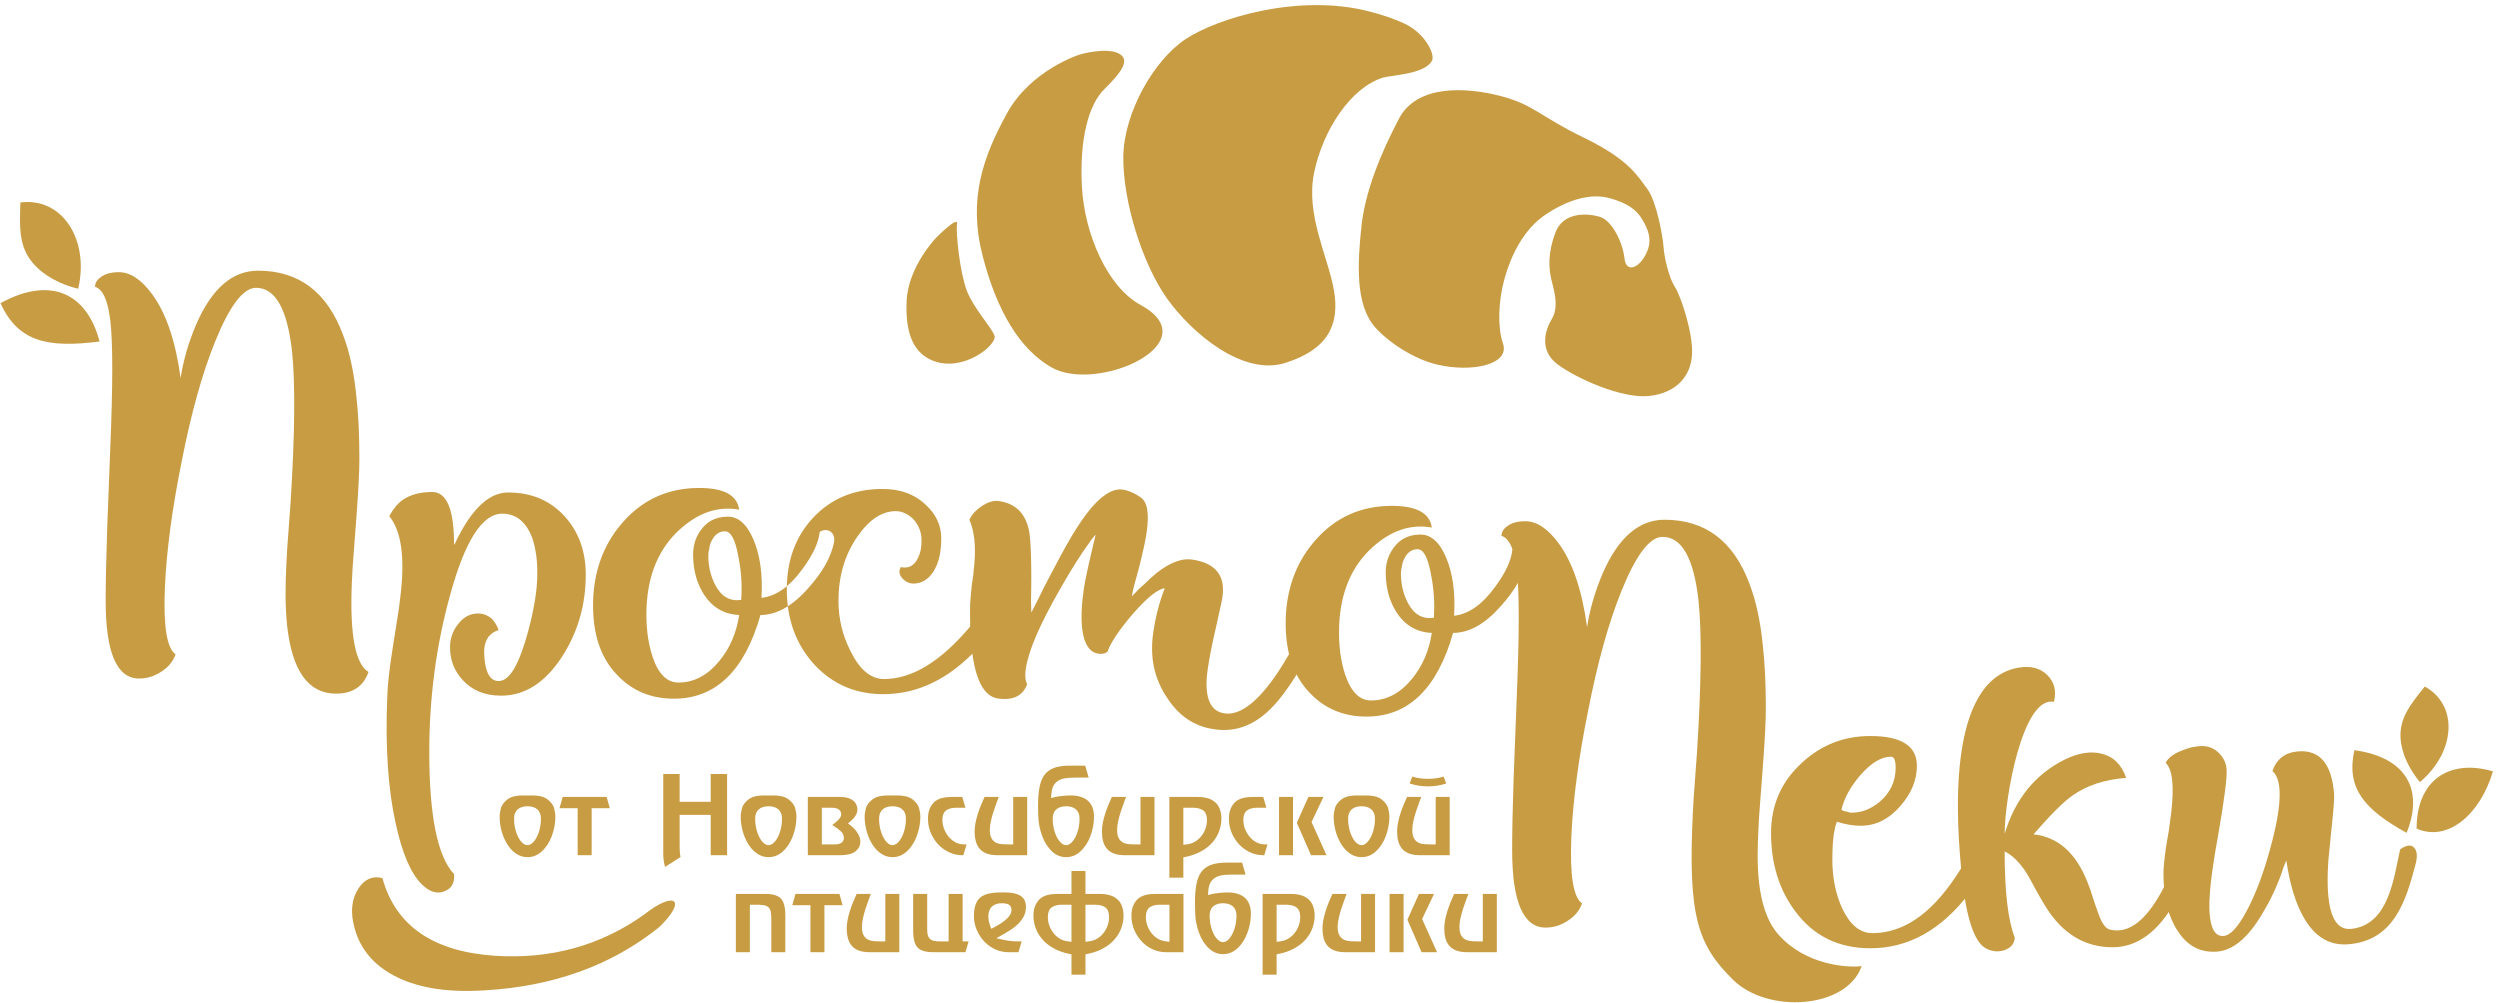 <svg width="354" height="142" viewBox="0 0 354 142" fill="none" xmlns="http://www.w3.org/2000/svg">
<path fill-rule="evenodd" clip-rule="evenodd" d="M41.136 71.308C41.759 61.504 41.83 54.318 41.351 49.75C40.682 43.754 38.985 40.755 36.261 40.755C34.444 40.755 32.508 43.301 30.453 48.393C28.636 52.867 27.058 58.531 25.72 65.383C24.381 71.999 23.592 77.899 23.353 83.087C23.114 88.607 23.615 91.796 24.859 92.652C24.524 93.652 23.83 94.484 22.779 95.15C21.823 95.769 20.796 96.079 19.697 96.079C16.541 96.079 14.963 92.415 14.963 85.085C14.963 82.515 15.035 79.089 15.178 74.806L15.394 69.238L15.609 63.598C15.992 54.461 15.992 48.37 15.609 45.324C15.274 42.517 14.556 40.946 13.457 40.612C13.457 40.089 13.721 39.636 14.246 39.255C14.867 38.78 15.728 38.542 16.827 38.542C18.452 38.542 20.03 39.589 21.561 41.683C23.52 44.349 24.859 48.298 25.576 53.533C25.959 51.011 26.7 48.464 27.799 45.895C29.997 40.85 32.914 38.328 36.547 38.328C42.331 38.328 46.348 41.374 48.593 47.466C49.502 49.844 50.124 52.724 50.459 56.103C50.745 58.625 50.889 61.599 50.889 65.026C50.889 66.787 50.745 69.57 50.459 73.378L50.1 78.09C49.956 79.851 49.861 81.373 49.814 82.658C49.526 89.891 50.315 94.056 52.18 95.15C51.463 97.197 49.933 98.22 47.591 98.22C43.623 98.22 41.304 94.936 40.635 88.369C40.396 86.037 40.372 83.111 40.563 79.59C40.611 78.398 40.706 76.947 40.85 75.234L40.993 73.235L41.136 71.308ZM64.514 76.804L64.729 76.305C64.92 75.925 65.111 75.568 65.303 75.234C65.828 74.283 66.354 73.474 66.879 72.807C68.457 70.76 70.155 69.737 71.971 69.737C75.27 69.737 77.947 70.88 80.002 73.164C81.963 75.354 82.943 78.09 82.943 81.373C82.943 85.657 81.819 89.535 79.572 93.01C77.183 96.674 74.313 98.506 70.967 98.506C68.672 98.506 66.856 97.768 65.518 96.293C64.322 95.008 63.725 93.461 63.725 91.653C63.725 90.415 64.107 89.321 64.872 88.369C65.636 87.369 66.569 86.87 67.668 86.87C68.386 86.87 69.031 87.108 69.605 87.584C70.035 88.012 70.369 88.559 70.608 89.225C69.031 89.701 68.362 91.034 68.601 93.224C68.792 95.365 69.461 96.436 70.608 96.436C71.947 96.436 73.166 94.675 74.266 91.153C74.696 89.82 75.078 88.369 75.413 86.799C75.7 85.419 75.891 84.205 75.987 83.158C76.226 80.541 76.035 78.256 75.413 76.305C74.553 73.926 73.119 72.736 71.111 72.736C68.29 72.736 65.828 76.591 63.725 84.3C61.764 91.391 60.785 98.791 60.785 106.5C60.785 115.544 61.955 121.302 64.299 123.776C64.395 125.014 63.94 125.823 62.936 126.204C61.884 126.632 60.809 126.298 59.708 125.204C58.179 123.681 56.96 120.85 56.052 116.71C54.953 111.807 54.547 105.836 54.833 98.791C54.88 96.983 55.144 94.604 55.622 91.653L56.195 88.012C56.435 86.585 56.602 85.395 56.697 84.443C57.366 78.97 56.841 75.187 55.12 73.092C55.646 72.094 56.267 71.332 56.985 70.808C58.084 70.047 59.493 69.666 61.215 69.666C63.271 69.666 64.299 72.165 64.299 77.162L64.514 76.804ZM104.67 72.165C101.707 71.642 98.91 72.569 96.281 74.948C93.317 77.614 91.739 81.326 91.547 86.085C91.452 88.703 91.739 91.01 92.409 93.01C93.222 95.436 94.441 96.65 96.065 96.65C98.264 96.65 100.201 95.626 101.874 93.58C103.356 91.772 104.288 89.606 104.67 87.084C102.472 86.99 100.774 85.965 99.579 84.015C98.671 82.54 98.193 80.802 98.146 78.803C98.097 77.376 98.456 76.139 99.22 75.091C100.081 73.855 101.299 73.211 102.877 73.164C104.455 73.068 105.723 74.14 106.678 76.377C107.635 78.612 108.018 81.373 107.826 84.657C109.882 84.419 111.794 83.087 113.562 80.659C115.092 78.612 115.929 76.829 116.072 75.305C116.645 74.973 117.172 74.973 117.65 75.305C118.08 75.687 118.223 76.21 118.08 76.876C117.65 78.922 116.454 81.04 114.495 83.229C112.248 85.8 109.977 87.084 107.683 87.084C105.436 94.984 101.348 98.935 95.42 98.935C92.218 98.935 89.564 97.839 87.461 95.65C84.879 93.033 83.732 89.25 84.019 84.3C84.305 80.16 85.739 76.662 88.321 73.806C91.142 70.666 94.703 69.095 99.006 69.095C102.496 69.095 104.384 70.118 104.67 72.165ZM104.957 84.943C105.101 82.848 104.957 80.755 104.527 78.661C104.098 76.377 103.475 75.234 102.662 75.234C101.851 75.234 101.228 75.662 100.798 76.519C100.607 76.852 100.488 77.233 100.44 77.661C100.344 77.995 100.296 78.327 100.296 78.661C100.296 79.327 100.368 80.017 100.511 80.731C100.703 81.54 100.965 82.253 101.299 82.872C102.161 84.49 103.38 85.181 104.957 84.943ZM140.136 89.8C139.575 90.52 138.988 91.21 138.374 91.867C134.406 96.103 130.031 98.245 125.251 98.292C121.283 98.34 117.985 96.959 115.355 94.152C112.725 91.296 111.411 87.727 111.411 83.443C111.411 79.303 112.678 75.901 115.212 73.235C117.697 70.618 120.877 69.285 124.749 69.238C127.378 69.19 129.505 69.953 131.13 71.522C132.566 72.854 133.282 74.425 133.282 76.234C133.282 78.184 132.923 79.731 132.207 80.874C131.585 81.873 130.796 82.444 129.84 82.587C129.075 82.73 128.43 82.54 127.904 82.016C127.33 81.493 127.21 80.921 127.545 80.303C128.646 80.541 129.457 80.112 129.984 79.018C130.175 78.636 130.319 78.184 130.414 77.661C130.461 77.281 130.486 76.9 130.486 76.519C130.486 75.33 130.08 74.307 129.266 73.449C128.502 72.736 127.689 72.379 126.829 72.379C124.868 72.379 123.051 73.592 121.378 76.02C119.61 78.589 118.726 81.611 118.726 85.085C118.726 87.607 119.299 89.987 120.447 92.224C121.737 94.842 123.315 96.15 125.179 96.15C129.147 96.15 133.21 93.675 137.37 88.726C138.391 87.516 139.312 86.287 140.136 85.04V89.8Z" fill="#C89C43"/>
<path fill-rule="evenodd" clip-rule="evenodd" d="M104.199 126.579V134.829H106.182V128.112H107.463H107.471C107.801 128.122 108.232 128.15 108.536 128.29C108.836 128.429 109.038 128.672 109.118 128.991C109.197 129.311 109.21 129.723 109.218 130.052V130.065V134.829H111.202V129.639C111.202 129.044 111.151 128.35 110.927 127.792C110.766 127.392 110.502 127.096 110.117 126.898C109.61 126.639 108.935 126.579 108.374 126.579H104.199ZM119.311 128.173L118.861 126.579H112.638L112.188 128.173H114.757V134.829H116.74V128.173H119.311ZM127.341 134.829V126.579H125.359V133.298H124.56C124.158 133.298 123.716 133.284 123.321 133.198C122.932 133.114 122.613 132.909 122.38 132.588C122.11 132.216 122.047 131.717 122.047 131.272C122.047 130.842 122.109 130.411 122.201 129.992C122.304 129.521 122.435 129.055 122.586 128.597C122.738 128.136 122.897 127.678 123.069 127.223C123.152 127.009 123.233 126.795 123.316 126.579H121.299C120.632 128.023 119.896 129.915 119.896 131.467C119.896 131.932 119.944 132.402 120.064 132.853C120.166 133.234 120.333 133.585 120.582 133.892C120.836 134.203 121.171 134.42 121.541 134.571C122.03 134.771 122.594 134.829 123.119 134.829H127.341ZM131.29 126.579H129.306V131.771C129.306 132.366 129.358 133.062 129.581 133.619C129.741 134.019 130.006 134.315 130.391 134.513C130.898 134.771 131.571 134.829 132.132 134.829H136.705L137.159 133.298H136.308V126.579H134.326V133.298H133.052C132.778 133.298 132.475 133.284 132.209 133.218C131.956 133.154 131.727 133.03 131.569 132.82C131.429 132.632 131.356 132.409 131.327 132.178C131.291 131.908 131.29 131.618 131.29 131.345V126.579ZM144.219 134.829L144.671 133.298H144.147C143.529 133.298 142.901 133.252 142.299 133.12L141.076 132.852L142.168 132.241C142.73 131.925 143.278 131.574 143.783 131.17C144.219 130.821 144.582 130.407 144.871 129.93C145.148 129.471 145.275 128.971 145.275 128.437C145.275 128.015 145.195 127.589 144.94 127.244C144.38 126.487 143.142 126.368 142.279 126.368H141.669C140.94 126.368 140.086 126.435 139.409 126.728C138.921 126.939 138.538 127.259 138.295 127.732C138.001 128.307 137.911 129.002 137.906 129.64C137.899 130.558 138.128 131.418 138.573 132.223C139.011 133.013 139.606 133.652 140.375 134.131C141.119 134.594 141.923 134.829 142.802 134.829H144.219ZM141.853 127.899C142.117 127.899 142.395 127.922 142.648 128.003L142.657 128.006C143.036 128.128 143.231 128.457 143.231 128.847C143.231 129.266 143.012 129.629 142.732 129.926C142.453 130.223 142.138 130.483 141.798 130.706C141.49 130.908 141.173 131.098 140.846 131.267L140.358 131.519L140.176 131.004C140.034 130.599 139.95 130.178 139.95 129.748C139.95 128.546 140.659 127.899 141.853 127.899ZM153.703 123.335H151.721V126.579H149.712C148.824 126.579 147.744 126.725 147.115 127.42C146.55 128.046 146.335 128.807 146.335 129.639C146.335 130.242 146.439 130.829 146.64 131.397C146.849 131.978 147.166 132.503 147.565 132.976C148.005 133.495 148.548 133.911 149.139 134.248C149.822 134.638 150.573 134.892 151.341 135.054L151.721 135.134V138.014H153.703V135.134L154.083 135.054C154.854 134.892 155.606 134.634 156.29 134.246C156.884 133.91 157.42 133.493 157.86 132.973C158.26 132.502 158.576 131.977 158.783 131.397C158.987 130.829 159.09 130.242 159.09 129.639C159.09 129.095 158.996 128.562 158.766 128.066C158.55 127.595 158.184 127.253 157.735 127.001C157.139 126.667 156.383 126.579 155.711 126.579H153.703V123.335ZM153.703 133.358V128.112H155.114C155.547 128.112 155.976 128.189 156.362 128.39C156.907 128.674 157.045 129.287 157.045 129.852C157.045 130.389 156.928 130.907 156.7 131.395C156.472 131.889 156.144 132.317 155.72 132.661C155.287 133.011 154.792 133.226 154.239 133.291L153.703 133.358ZM151.721 128.112V133.361L151.182 133.291C150.338 133.184 149.657 132.76 149.148 132.089C148.646 131.428 148.378 130.682 148.378 129.852C148.378 129.288 148.518 128.677 149.063 128.393C149.448 128.191 149.877 128.112 150.309 128.112H151.721ZM167.58 134.829V126.579H163.573C162.689 126.579 161.612 126.726 160.986 127.419C160.421 128.042 160.21 128.808 160.21 129.639C160.21 130.557 160.432 131.418 160.878 132.223C161.315 133.013 161.911 133.652 162.68 134.131C163.423 134.594 164.229 134.829 165.106 134.829H167.58ZM165.597 128.112V133.361L165.059 133.291C164.215 133.184 163.533 132.76 163.023 132.089C162.524 131.428 162.255 130.682 162.255 129.852C162.255 129.29 162.391 128.678 162.931 128.39C163.313 128.19 163.741 128.112 164.17 128.112H165.597ZM176.374 123.847L175.883 122.147H173.688C172.929 122.147 172.078 122.221 171.369 122.51C170.844 122.724 170.396 123.043 170.072 123.512C169.722 124.021 169.521 124.625 169.409 125.229C169.249 126.088 169.208 126.999 169.208 127.872C169.208 128.369 169.22 128.867 169.238 129.363C169.272 130.323 169.47 131.257 169.807 132.156C170.114 132.974 170.565 133.722 171.212 134.32C171.772 134.836 172.419 135.105 173.183 135.105C173.958 135.105 174.614 134.829 175.185 134.312C175.846 133.714 176.304 132.963 176.615 132.135C176.949 131.248 177.128 130.326 177.128 129.38C177.128 128.796 177.032 128.189 176.729 127.679C176.468 127.235 176.1 126.917 175.627 126.706C175.064 126.454 174.439 126.368 173.826 126.368C173.408 126.368 172.988 126.398 172.574 126.448C172.295 126.48 171.963 126.513 171.69 126.579L171.05 126.736L171.1 126.081C171.141 125.551 171.286 125.004 171.664 124.609C171.993 124.264 172.409 124.056 172.877 123.967C173.388 123.87 173.934 123.847 174.453 123.847H176.374ZM175.085 129.639C175.085 130.25 175.008 130.859 174.825 131.443C174.678 131.912 174.474 132.395 174.171 132.786C173.931 133.095 173.602 133.405 173.183 133.405C172.761 133.405 172.429 133.093 172.187 132.781C171.884 132.388 171.683 131.904 171.538 131.434C171.359 130.851 171.282 130.246 171.282 129.639C171.282 128.46 172.049 127.899 173.183 127.899C174.317 127.899 175.085 128.46 175.085 129.639ZM178.786 126.579V138.014H180.769V135.134L181.149 135.054C181.921 134.892 182.671 134.634 183.357 134.246C183.949 133.91 184.487 133.493 184.927 132.973C185.327 132.502 185.641 131.977 185.85 131.397C186.052 130.829 186.155 130.242 186.155 129.639C186.155 129.095 186.061 128.562 185.833 128.066C185.615 127.595 185.25 127.253 184.8 127.001C184.205 126.668 183.446 126.579 182.775 126.579H178.786ZM180.769 133.358V128.112H182.18C182.611 128.112 183.034 128.187 183.419 128.387C183.963 128.669 184.108 129.285 184.112 129.849C184.117 130.387 183.993 130.906 183.767 131.395C183.537 131.889 183.211 132.317 182.784 132.661C182.353 133.011 181.857 133.226 181.305 133.291L180.769 133.358ZM194.708 134.829V126.579H192.726V133.298H191.927C191.524 133.298 191.083 133.284 190.689 133.198C190.299 133.114 189.979 132.909 189.747 132.588C189.478 132.216 189.414 131.717 189.414 131.272C189.414 130.842 189.478 130.411 189.568 129.992C189.671 129.521 189.802 129.055 189.954 128.597C190.105 128.136 190.265 127.678 190.437 127.223C190.518 127.009 190.602 126.795 190.683 126.579H188.667C188 128.023 187.263 129.915 187.263 131.467C187.263 131.932 187.311 132.402 187.431 132.853C187.533 133.234 187.7 133.585 187.951 133.892C188.204 134.203 188.537 134.42 188.908 134.571C189.397 134.771 189.962 134.829 190.486 134.829H194.708ZM198.748 134.829V126.579H196.765V134.829H198.748ZM203.057 126.579H200.923L199.286 130.235L201.297 134.829H203.488L201.372 130.134L203.057 126.579ZM211.951 134.829V126.579H209.967V133.298H209.168C208.765 133.298 208.325 133.284 207.93 133.198C207.542 133.114 207.221 132.909 206.988 132.588C206.72 132.216 206.656 131.717 206.656 131.272C206.656 130.842 206.719 130.411 206.809 129.992C206.913 129.521 207.044 129.055 207.195 128.597C207.346 128.136 207.507 127.678 207.679 127.223C207.76 127.009 207.842 126.795 207.925 126.579H205.908C205.241 128.023 204.505 129.915 204.505 131.467C204.505 131.932 204.553 132.402 204.673 132.853C204.774 133.234 204.941 133.585 205.192 133.892C205.445 134.203 205.78 134.42 206.149 134.571C206.639 134.771 207.202 134.829 207.727 134.829H211.951Z" fill="#C89C43"/>
<path fill-rule="evenodd" clip-rule="evenodd" d="M75.337 112.634H74.051C73.322 112.634 72.409 112.735 71.825 113.217C71.448 113.525 71.067 113.934 70.937 114.417C70.83 114.812 70.75 115.236 70.75 115.647C70.75 116.347 70.85 117.04 71.035 117.714C71.22 118.381 71.493 119.017 71.866 119.601C72.197 120.121 72.615 120.572 73.135 120.911C73.608 121.221 74.127 121.372 74.694 121.372C75.469 121.372 76.124 121.097 76.696 120.578C77.356 119.981 77.815 119.231 78.126 118.402C78.46 117.516 78.639 116.595 78.639 115.647C78.639 115.236 78.557 114.812 78.451 114.417C78.321 113.934 77.94 113.525 77.562 113.217C76.978 112.735 76.066 112.634 75.337 112.634ZM76.596 115.905C76.596 116.517 76.519 117.126 76.336 117.709C76.189 118.18 75.985 118.66 75.682 119.053C75.442 119.361 75.113 119.672 74.694 119.672C74.27 119.672 73.94 119.36 73.698 119.047C73.395 118.655 73.194 118.17 73.048 117.699C72.87 117.119 72.793 116.514 72.793 115.905C72.793 114.727 73.561 114.165 74.694 114.165C75.828 114.165 76.596 114.727 76.596 115.905ZM86.35 114.44L85.9 112.848H79.677L79.226 114.44H81.798V121.097H83.78V114.44H86.35ZM102.954 121.097V109.602H100.635V113.533H96.236V109.602H93.917V120.72C93.917 121.359 93.969 122.104 94.172 122.752L96.361 121.36C96.253 120.858 96.236 120.279 96.236 119.805V115.385H100.635V121.097H102.954ZM109.474 112.634H108.188C107.46 112.634 106.546 112.735 105.962 113.217C105.585 113.525 105.204 113.935 105.074 114.417C104.967 114.811 104.886 115.236 104.886 115.647C104.886 116.347 104.987 117.04 105.172 117.714C105.357 118.38 105.63 119.018 106.003 119.601C106.334 120.121 106.752 120.573 107.271 120.911C107.745 121.22 108.264 121.372 108.831 121.372C109.606 121.372 110.262 121.096 110.833 120.578C111.493 119.981 111.952 119.23 112.263 118.402C112.596 117.516 112.775 116.595 112.775 115.647C112.775 115.236 112.694 114.811 112.589 114.417C112.459 113.935 112.076 113.525 111.7 113.217C111.116 112.735 110.203 112.634 109.474 112.634ZM110.731 115.905C110.731 116.517 110.654 117.127 110.473 117.709C110.326 118.179 110.122 118.662 109.819 119.053C109.579 119.361 109.25 119.672 108.831 119.672C108.408 119.672 108.076 119.36 107.835 119.047C107.532 118.655 107.329 118.17 107.185 117.699C107.007 117.12 106.93 116.514 106.93 115.905C106.93 114.727 107.696 114.165 108.831 114.165C109.964 114.165 110.731 114.727 110.731 115.905ZM114.389 112.848V121.097H118.912C119.625 121.097 120.619 121.01 121.184 120.521C121.599 120.161 121.819 119.731 121.819 119.181C121.819 118.768 121.688 118.386 121.477 118.032C121.228 117.615 120.905 117.253 120.525 116.95L120.08 116.594L120.51 116.221C120.976 115.816 121.404 115.286 121.404 114.642C121.404 114.334 121.328 114.052 121.178 113.783C121.012 113.487 120.728 113.28 120.429 113.129C119.983 112.904 119.42 112.848 118.93 112.848H114.389ZM117.851 116.817L118.191 117.045C118.498 117.242 118.815 117.465 119.075 117.72C119.328 117.965 119.496 118.275 119.496 118.632C119.496 118.797 119.457 118.956 119.371 119.097C119.138 119.474 118.682 119.565 118.269 119.565H116.371V114.378H117.794C118.248 114.378 118.793 114.464 119.024 114.908C119.088 115.027 119.117 115.159 119.117 115.295C119.117 115.662 118.86 115.967 118.604 116.204C118.365 116.424 118.115 116.63 117.851 116.817ZM127.02 112.634H125.736C125.008 112.634 124.093 112.735 123.51 113.217C123.132 113.525 122.751 113.935 122.62 114.417C122.514 114.811 122.434 115.236 122.434 115.647C122.434 116.347 122.534 117.04 122.72 117.714C122.903 118.38 123.177 119.018 123.55 119.601C123.881 120.121 124.3 120.573 124.819 120.911C125.293 121.22 125.81 121.372 126.377 121.372C127.154 121.372 127.808 121.096 128.38 120.578C129.04 119.981 129.498 119.23 129.81 118.402C130.142 117.516 130.322 116.595 130.322 115.647C130.322 115.236 130.242 114.811 130.136 114.417C130.005 113.935 129.623 113.525 129.247 113.217C128.663 112.735 127.751 112.634 127.02 112.634ZM128.279 115.905C128.279 116.517 128.202 117.127 128.02 117.709C127.874 118.179 127.67 118.662 127.366 119.053C127.127 119.361 126.796 119.672 126.377 119.672C125.955 119.672 125.624 119.36 125.381 119.047C125.079 118.656 124.876 118.17 124.733 117.699C124.554 117.12 124.478 116.514 124.478 115.905C124.478 114.727 125.244 114.165 126.377 114.165C127.513 114.165 128.279 114.727 128.279 115.905ZM136.71 114.378L136.257 112.848H134.763C133.879 112.848 132.801 112.992 132.175 113.684C131.611 114.31 131.4 115.076 131.4 115.905C131.4 116.824 131.622 117.685 132.068 118.489C132.505 119.28 133.1 119.919 133.869 120.398C134.611 120.86 135.414 121.097 136.291 121.097H136.41L136.864 119.565H136.459C135.879 119.565 135.353 119.37 134.893 119.02C134.437 118.672 134.085 118.228 133.831 117.715C133.585 117.214 133.444 116.678 133.444 116.119C133.444 115.556 133.579 114.944 134.121 114.658C134.503 114.456 134.931 114.378 135.36 114.378H136.71ZM145.453 121.097V112.848H143.47V119.565H142.671C142.269 119.565 141.827 119.551 141.433 119.465C141.043 119.381 140.724 119.177 140.491 118.854C140.221 118.485 140.158 117.983 140.158 117.538C140.158 117.109 140.22 116.678 140.312 116.26C140.415 115.788 140.546 115.323 140.697 114.865C140.849 114.403 141.009 113.945 141.181 113.49C141.263 113.276 141.346 113.061 141.426 112.848H139.41C138.744 114.29 138.007 116.181 138.007 117.734C138.007 118.2 138.055 118.67 138.175 119.12C138.277 119.501 138.444 119.852 138.693 120.158C138.948 120.47 139.282 120.687 139.652 120.839C140.141 121.038 140.706 121.097 141.23 121.097H145.453ZM154.156 110.113L153.664 108.414H151.47C150.71 108.414 149.86 108.488 149.152 108.777C148.626 108.992 148.178 109.311 147.854 109.778C147.503 110.289 147.303 110.892 147.191 111.496C147.031 112.355 146.988 113.266 146.988 114.139C146.988 114.635 147.002 115.133 147.02 115.63C147.054 116.589 147.251 117.523 147.588 118.423C147.896 119.241 148.347 119.99 148.993 120.586C149.553 121.102 150.2 121.372 150.965 121.372C151.739 121.372 152.394 121.097 152.966 120.578C153.627 119.981 154.085 119.231 154.397 118.402C154.73 117.516 154.91 116.595 154.91 115.647C154.91 115.062 154.814 114.456 154.512 113.947C154.248 113.502 153.881 113.184 153.409 112.973C152.846 112.722 152.22 112.634 151.608 112.634C151.189 112.634 150.769 112.666 150.355 112.714C150.076 112.747 149.744 112.779 149.472 112.846L148.831 113.002L148.882 112.348C148.923 111.817 149.068 111.27 149.445 110.876C149.775 110.531 150.19 110.323 150.658 110.234C151.169 110.137 151.716 110.113 152.235 110.113H154.156ZM152.866 115.905C152.866 116.517 152.789 117.127 152.608 117.709C152.46 118.179 152.255 118.662 151.952 119.053C151.713 119.361 151.383 119.672 150.965 119.672C150.543 119.672 150.21 119.359 149.969 119.047C149.667 118.656 149.463 118.17 149.319 117.699C149.14 117.12 149.063 116.514 149.063 115.905C149.063 114.727 149.831 114.165 150.965 114.165C152.098 114.165 152.866 114.727 152.866 115.905ZM163.478 121.097V112.848H161.496V119.565H160.695C160.295 119.565 159.852 119.551 159.457 119.465C159.069 119.381 158.75 119.177 158.516 118.854C158.247 118.485 158.184 117.983 158.184 117.538C158.184 117.109 158.246 116.678 158.336 116.26C158.441 115.788 158.572 115.323 158.722 114.865C158.874 114.403 159.035 113.945 159.206 113.49C159.287 113.276 159.37 113.061 159.453 112.848H157.435C156.769 114.29 156.033 116.181 156.033 117.734C156.033 118.2 156.08 118.67 156.2 119.12C156.302 119.501 156.47 119.852 156.719 120.158C156.972 120.47 157.307 120.687 157.678 120.839C158.167 121.038 158.73 121.097 159.256 121.097H163.478ZM165.581 112.848V124.281H167.563V121.4L167.944 121.321C168.713 121.159 169.465 120.901 170.151 120.512C170.743 120.176 171.281 119.759 171.721 119.24C172.119 118.77 172.436 118.244 172.643 117.663C172.846 117.095 172.95 116.508 172.95 115.905C172.95 115.362 172.855 114.828 172.625 114.331C172.409 113.86 172.044 113.521 171.594 113.268C170.999 112.935 170.24 112.848 169.569 112.848H165.581ZM167.563 119.624V114.378H168.975C169.405 114.378 169.828 114.455 170.213 114.653C170.756 114.934 170.903 115.553 170.907 116.116C170.91 116.655 170.787 117.172 170.561 117.662C170.332 118.156 170.004 118.585 169.579 118.929C169.148 119.277 168.65 119.492 168.099 119.559L167.563 119.624ZM179.323 114.378L178.869 112.848H177.375C176.491 112.848 175.413 112.992 174.786 113.684C174.223 114.31 174.012 115.076 174.012 115.905C174.012 116.824 174.234 117.685 174.679 118.489C175.117 119.28 175.712 119.919 176.481 120.398C177.223 120.86 178.026 121.097 178.902 121.097H179.022L179.475 119.565H179.071C178.491 119.565 177.965 119.37 177.505 119.02C177.049 118.672 176.696 118.228 176.444 117.715C176.197 117.214 176.055 116.678 176.055 116.119C176.055 115.556 176.191 114.944 176.732 114.658C177.115 114.456 177.543 114.378 177.972 114.378H179.323ZM183.092 121.097V112.848H181.11V121.097H183.092ZM187.401 112.848H185.266L183.629 116.503L185.639 121.097H187.831L185.716 116.401L187.401 112.848ZM193.436 112.634H192.15C191.422 112.634 190.508 112.735 189.924 113.217C189.547 113.525 189.165 113.937 189.036 114.417C188.929 114.811 188.848 115.236 188.848 115.647C188.848 116.347 188.95 117.04 189.134 117.714C189.319 118.38 189.593 119.018 189.964 119.601C190.295 120.121 190.715 120.573 191.233 120.911C191.707 121.22 192.225 121.372 192.793 121.372C193.568 121.372 194.223 121.096 194.795 120.578C195.455 119.981 195.915 119.23 196.225 118.402C196.558 117.516 196.738 116.595 196.738 115.647C196.738 115.236 196.656 114.811 196.551 114.417C196.421 113.937 196.038 113.525 195.662 113.217C195.077 112.735 194.165 112.634 193.436 112.634ZM194.693 115.905C194.693 116.517 194.616 117.127 194.435 117.709C194.289 118.179 194.083 118.662 193.781 119.053C193.541 119.361 193.21 119.672 192.793 119.672C192.37 119.672 192.038 119.359 191.796 119.047C191.494 118.656 191.292 118.17 191.147 117.699C190.969 117.12 190.892 116.514 190.892 115.905C190.892 114.727 191.658 114.165 192.793 114.165C193.927 114.165 194.693 114.727 194.693 115.905ZM205.275 121.097V112.848H203.293V119.565H202.494C202.091 119.565 201.646 119.551 201.252 119.465C200.865 119.381 200.546 119.175 200.313 118.854C200.045 118.485 199.982 117.983 199.982 117.538C199.982 117.116 200.04 116.691 200.129 116.277C200.232 115.806 200.367 115.34 200.517 114.882C200.671 114.414 200.832 113.95 201.006 113.49C201.088 113.276 201.169 113.061 201.251 112.848H199.235C198.567 114.29 197.83 116.18 197.83 117.734C197.83 118.2 197.877 118.67 197.997 119.12C198.099 119.501 198.266 119.852 198.516 120.158C198.771 120.47 199.105 120.687 199.475 120.839C199.964 121.038 200.529 121.097 201.053 121.097H205.275ZM204.415 109.964C203.751 110.177 203.012 110.284 202.198 110.284C201.38 110.284 200.639 110.177 199.979 109.964L199.609 110.939C200.454 111.214 201.316 111.353 202.196 111.353C203.094 111.353 203.955 111.214 204.781 110.939L204.415 109.964Z" fill="#C89C43"/>
<path fill-rule="evenodd" clip-rule="evenodd" d="M91.148 129.548C84.983 133.918 77.956 135.848 70.069 135.337C61.307 134.744 56.001 131.077 54.151 124.337C52.764 123.988 51.641 124.468 50.779 125.777C49.918 127.087 49.654 128.643 49.987 130.448C50.653 134.057 52.769 136.716 56.335 138.423C59.48 139.933 63.506 140.541 68.412 140.248C78.264 139.713 86.57 136.726 93.332 131.289C97.389 127.378 95.561 126.043 91.148 129.548Z" fill="#C89C43"/>
<path fill-rule="evenodd" clip-rule="evenodd" d="M132.598 33.622C132.598 33.622 128.588 37.711 128.376 42.659C128.164 47.608 129.581 50.065 132.083 51.066C136.43 52.805 141.276 48.765 140.82 47.523C140.379 46.316 137.896 43.698 136.919 41.211C135.943 38.725 135.317 33 135.521 31.723C135.725 30.446 132.598 33.622 132.598 33.622Z" fill="#C89C43"/>
<path fill-rule="evenodd" clip-rule="evenodd" d="M152.921 7.71C152.921 7.71 145.98 9.867 142.592 16.041C139.205 22.215 137.07 28.157 139.129 36.187C141.188 44.218 144.482 49.456 148.822 51.986C155.31 55.77 171.348 48.527 161.473 43.159C156.822 40.631 153.546 33.155 153.197 26.376C152.848 19.596 154.159 14.821 156.377 12.622C158.594 10.425 160.205 8.505 158.414 7.573C156.626 6.643 152.921 7.71 152.921 7.71Z" fill="#C89C43"/>
<path fill-rule="evenodd" clip-rule="evenodd" d="M198.849 3.332C197.547 2.723 195.866 2.118 193.703 1.574C183.83 -0.91 172.441 2.543 167.917 5.514C163.392 8.484 159.131 15.962 159.06 22.201C158.989 28.44 161.736 37.341 165.26 42.277C168.781 47.212 176 53.281 181.987 51.391C187.974 49.501 189.725 46.051 188.898 41.18C188.069 36.312 184.84 30.494 186.079 24.454C187.319 18.414 191.258 12.426 195.787 11.005C196.951 10.64 201.807 10.525 202.779 8.57C203.211 7.699 201.847 4.733 198.849 3.332Z" fill="#C89C43"/>
<path fill-rule="evenodd" clip-rule="evenodd" d="M233.232 35.614C232.244 37.956 230.267 38.774 230.029 36.598C229.791 34.422 228.321 31.172 226.414 30.66C224.505 30.15 221.305 30.088 220.241 32.944C219.177 35.801 219.234 37.948 219.765 39.962C220.296 41.976 220.617 43.718 219.702 45.237C218.789 46.758 217.918 49.607 220.528 51.575C223.137 53.542 229.686 56.503 233.538 56.068C237.391 55.634 239.393 53.279 239.587 50.257C239.781 47.235 238.003 41.897 237.16 40.619C236.315 39.342 235.652 36.426 235.561 35.002C235.471 33.578 234.57 28.486 233.267 26.769C231.964 25.05 230.733 22.627 224.348 19.533C217.963 16.441 217.211 14.812 212.389 13.572C207.566 12.334 200.641 11.942 198.094 16.803C195.545 21.662 193.299 27.06 192.773 32.124C192.245 37.189 191.85 43.155 194.762 46.395C196.659 48.504 200.226 50.871 203.55 51.637C208.525 52.784 213.86 51.599 212.813 48.61C212.052 46.436 212.136 42.717 213.029 39.488C213.921 36.258 215.703 32.51 218.816 30.411C221.93 28.313 225.226 27.285 228 28.077C230.361 28.752 231.754 29.628 232.645 31.246C233.24 32.325 234.014 33.76 233.232 35.614Z" fill="#C89C43"/>
<path fill-rule="evenodd" clip-rule="evenodd" d="M339.863 120.269C340.773 119.629 341.427 119.565 341.859 120.048C342.265 120.504 342.335 121.278 342.038 122.397C340.711 127.387 339.074 133.216 332.481 133.712C329.86 133.908 327.776 132.657 326.228 129.958C325.069 127.944 324.241 125.239 323.744 121.84C323.703 121.938 323.642 122.087 323.562 122.283L323.439 122.579L323.318 122.875C323.127 123.509 322.93 124.073 322.727 124.565C322.083 126.189 321.399 127.6 320.675 128.8C318.566 132.586 316.318 134.568 313.935 134.747C311.6 134.923 309.753 133.964 308.395 131.87C307.045 129.873 306.362 127.179 306.344 123.792C306.335 123.03 306.454 121.756 306.702 119.971L307.101 117.65L307.423 115.264C307.895 111.362 307.639 108.948 306.658 108.019C306.989 107.326 307.76 106.742 308.972 106.27C309.389 106.095 309.857 105.941 310.374 105.807C310.8 105.727 311.179 105.675 311.513 105.65C312.515 105.575 313.375 105.868 314.096 106.529C314.818 107.191 315.214 107.997 315.286 108.945C315.373 110.085 314.965 113.241 314.063 118.416C313.113 123.594 312.717 127.227 312.876 129.315C313.046 131.546 313.702 132.616 314.844 132.531C315.8 132.46 316.863 131.33 318.041 129.141C319.137 127.15 320.124 124.689 321.004 121.76C323.108 114.73 323.366 110.534 321.775 109.174C322.365 107.459 323.589 106.532 325.449 106.392C328.499 106.163 330.187 108.184 330.511 112.454C330.55 112.976 330.445 114.44 330.196 116.845L330.028 118.433L329.867 120.091C329.723 121.343 329.638 122.448 329.614 123.403C329.424 129.097 330.54 131.805 332.964 131.528C338.291 130.918 338.948 124.289 339.863 120.269Z" fill="#C89C43"/>
<path fill-rule="evenodd" clip-rule="evenodd" d="M311.683 110.36C312.638 109.789 313.307 109.765 313.69 110.289C314.072 110.765 314.096 111.549 313.762 112.644C311.515 119.878 309.603 124.876 308.025 127.635C305.587 131.966 302.623 134.132 299.133 134.132C295.165 134.132 291.985 132.18 289.596 128.278L288.879 127.065L288.233 125.922C287.708 124.923 287.301 124.185 287.015 123.709C286.011 122.138 284.959 121.092 283.859 120.568C283.859 126.279 284.337 130.348 285.293 132.775C285.246 133.631 284.743 134.226 283.788 134.56C282.831 134.845 281.923 134.727 281.063 134.203C279.533 133.25 278.432 129.969 277.836 124.352C277.003 116.511 275.483 96.237 285.889 94.528C287.564 94.253 288.901 94.6 289.905 95.599C290.909 96.598 291.219 97.86 290.838 99.382C286.384 98.497 283.859 113.105 283.859 118.07C285.342 113.12 288.209 109.599 292.464 107.505C294.376 106.601 296.073 106.338 297.555 106.719C299.229 107.1 300.4 108.243 301.069 110.146C298.01 110.384 295.475 111.217 293.468 112.644C292.225 113.501 290.385 115.333 287.946 118.141C291.436 118.521 293.993 120.805 295.619 124.994C295.858 125.565 296.122 126.326 296.408 127.279L296.767 128.349L297.126 129.348C297.603 130.729 298.153 131.49 298.775 131.632C301.5 132.299 304.082 130.228 306.519 125.422C308.097 122.186 309.817 117.166 311.683 110.36Z" fill="#C89C43"/>
<path fill-rule="evenodd" clip-rule="evenodd" d="M280.51 124.035C279.984 124.88 279.444 125.676 278.892 126.422C274.923 131.657 270.239 134.274 264.837 134.274C260.342 134.274 256.804 132.538 254.224 129.063C251.929 126.017 250.781 122.306 250.781 117.928C250.781 113.978 252.239 110.669 255.156 108.004C257.881 105.482 261.108 104.221 264.837 104.221C269.235 104.221 271.433 105.624 271.433 108.434C271.433 110.432 270.669 112.312 269.138 114.073C267.513 115.976 265.625 116.928 263.474 116.928C262.422 116.928 261.3 116.738 260.103 116.357C260.056 116.5 259.984 116.714 259.888 116.999C259.84 117.284 259.769 117.641 259.674 118.071C259.53 119.116 259.459 120.33 259.459 121.711C259.459 124.328 259.937 126.66 260.893 128.706C261.992 130.991 263.403 132.133 265.123 132.133C269.426 132.133 273.346 129.492 276.883 124.209C278.166 122.33 279.375 120.146 280.51 117.657V124.035ZM267.777 107.148C266.39 107.148 264.932 108.028 263.403 109.789C262.016 111.407 261.132 113.026 260.749 114.644C260.893 114.786 261.156 114.882 261.538 114.929L261.967 115.071H262.255C263.642 115.071 264.956 114.548 266.199 113.501C267.681 112.217 268.422 110.622 268.422 108.719C268.422 107.671 268.207 107.148 267.777 107.148Z" fill="#C89C43"/>
<path fill-rule="evenodd" clip-rule="evenodd" d="M240.292 106.577C240.914 96.772 240.985 89.587 240.507 85.017C239.837 79.021 238.14 76.023 235.416 76.023C233.599 76.023 231.663 78.569 229.608 83.661C227.791 88.135 226.213 93.798 224.875 100.65C223.537 107.266 222.747 113.167 222.508 118.355C222.269 123.875 222.771 127.064 224.015 127.92C223.679 128.919 222.987 129.752 221.935 130.419C220.979 131.038 219.951 131.346 218.852 131.346C215.696 131.346 214.119 127.682 214.119 120.353C214.119 117.783 214.19 114.357 214.334 110.073L214.549 104.505L214.764 98.867C215.147 89.729 215.147 83.637 214.764 80.592C214.429 77.784 213.712 76.213 212.613 75.879C212.613 75.357 212.876 74.905 213.401 74.524C214.023 74.047 214.883 73.809 215.983 73.809C217.609 73.809 219.186 74.857 220.716 76.951C222.675 79.616 224.015 83.566 224.731 88.8C225.114 86.278 225.855 83.733 226.954 81.162C229.154 76.118 232.07 73.595 235.702 73.595C241.487 73.595 245.503 76.642 247.75 82.733C248.658 85.112 249.279 87.992 249.614 91.371C249.902 93.894 250.044 96.868 250.044 100.293C250.044 102.055 249.902 104.839 249.614 108.647L249.255 113.357C249.112 115.118 249.018 116.644 248.969 117.927C248.843 121.184 248.427 128.519 251.836 132.349C255.675 136.662 261.516 137.046 263.609 136.807C261.491 142.853 250.287 143.609 245.347 138.691C240.407 133.773 238.97 129.779 239.718 114.857C239.778 113.67 239.862 112.216 240.005 110.503L240.149 108.504L240.292 106.577Z" fill="#C89C43"/>
<path fill-rule="evenodd" clip-rule="evenodd" d="M342.663 110.742C341.229 109.054 340.043 106.747 339.917 104.496C339.765 101.752 341.185 99.895 343.352 97.212C348.181 99.885 347.682 106.497 342.663 110.742Z" fill="#C89C43"/>
<path fill-rule="evenodd" clip-rule="evenodd" d="M340.774 117.931C334.781 114.606 332.19 111.62 333.38 106.229C340.834 107.235 343.209 111.944 340.774 117.931Z" fill="#C89C43"/>
<path fill-rule="evenodd" clip-rule="evenodd" d="M342.191 117.325C342.19 110.418 346.875 107.427 353.002 109.222C351.168 115.435 346.504 119.261 342.191 117.325Z" fill="#C89C43"/>
<path fill-rule="evenodd" clip-rule="evenodd" d="M14.098 48.353C6.726 49.313 2.535 48.382 0.07 42.927C7.209 39.008 12.331 41.578 14.098 48.353Z" fill="#C89C43"/>
<path fill-rule="evenodd" clip-rule="evenodd" d="M11.074 40.887C8.73 40.34 6.2 39.096 4.63 37.218C2.716 34.929 2.748 32.401 2.891 28.673C8.827 27.893 12.684 33.965 11.074 40.887Z" fill="#C89C43"/>
<path fill-rule="evenodd" clip-rule="evenodd" d="M187.914 81.591C188.942 81.16 189.607 81.231 189.912 81.803C190.223 82.327 190.135 83.108 189.648 84.146C185.97 91.938 182.874 97.195 180.36 99.914C177.845 102.633 175.03 103.748 171.912 103.257C169.121 102.86 166.896 101.366 165.241 98.774C163.449 96.117 162.799 93.067 163.292 89.628C163.616 87.367 164.161 85.257 164.925 83.299C163.944 83.399 162.443 84.603 160.423 86.912C158.509 89.14 157.312 90.917 156.832 92.244C156.549 92.539 156.123 92.647 155.555 92.567C154.324 92.391 153.563 91.297 153.272 89.285C153.056 87.764 153.121 85.802 153.466 83.4C153.641 82.175 154.203 79.61 155.148 75.707C154.871 75.956 154.241 76.804 153.262 78.251C152.214 79.833 151.172 81.536 150.139 83.359C147.246 88.381 145.617 92.164 145.251 94.707C145.116 95.649 145.18 96.379 145.445 96.898C144.822 98.539 143.447 99.21 141.317 98.907C138.525 98.51 137.21 94.044 137.371 85.509C137.405 84.938 137.482 84.06 137.605 82.876L137.817 81.391L137.969 79.827C138.192 77.263 137.959 75.187 137.27 73.598C137.559 72.918 138.135 72.279 138.994 71.679C139.899 71.088 140.707 70.842 141.417 70.942C143.878 71.293 145.328 72.797 145.767 75.455C145.909 76.484 145.995 78.083 146.022 80.249L146.032 81.694L146.022 83.279C145.981 84.571 145.985 85.726 146.032 86.741C146.295 86.25 146.664 85.534 147.138 84.591L147.755 83.31L148.456 81.966C149.727 79.503 150.808 77.518 151.701 76.01C154.506 71.266 156.926 69.037 158.962 69.326C159.765 69.441 160.607 69.801 161.486 70.407C162.459 71.026 162.754 72.678 162.369 75.363C162.2 76.541 161.841 78.197 161.295 80.33L160.98 81.512L160.686 82.551C160.476 83.339 160.337 83.969 160.27 84.44C160.384 84.311 160.611 84.079 160.949 83.743L161.375 83.299L161.872 82.865C162.602 82.151 163.268 81.548 163.87 81.057C165.715 79.637 167.348 79.028 168.768 79.229C172.317 79.734 173.724 81.713 172.987 85.166L172.358 88.032L171.749 90.758C171.303 92.858 171.019 94.501 170.898 95.685C170.622 98.963 171.454 100.739 173.393 101.015C175.619 101.331 178.143 99.383 180.969 95.169C183.064 92.006 185.38 87.48 187.914 81.591Z" fill="#C89C43"/>
<path fill-rule="evenodd" clip-rule="evenodd" d="M202.745 74.699C199.781 74.176 196.985 75.103 194.355 77.483C191.392 80.148 189.814 83.86 189.622 88.619C189.527 91.237 189.814 93.545 190.483 95.544C191.297 97.971 192.515 99.185 194.14 99.185C196.34 99.185 198.275 98.161 199.948 96.115C201.43 94.306 202.363 92.141 202.745 89.619C200.547 89.524 198.849 88.5 197.654 86.549C196.746 85.074 196.268 83.337 196.22 81.338C196.172 79.91 196.531 78.673 197.295 77.626C198.156 76.389 199.374 75.746 200.952 75.698C202.53 75.604 203.797 76.674 204.754 78.911C205.709 81.148 206.093 83.908 205.901 87.192C207.957 86.954 209.869 85.621 211.637 83.194C213.168 81.148 214.004 79.363 214.147 77.841C214.721 77.507 215.247 77.507 215.725 77.841C216.155 78.221 216.299 78.744 216.155 79.41C215.725 81.457 214.529 83.575 212.57 85.763C210.323 88.334 208.052 89.619 205.758 89.619C203.51 97.518 199.423 101.469 193.495 101.469C190.291 101.469 187.639 100.375 185.536 98.185C182.954 95.567 181.807 91.784 182.094 86.834C182.38 82.694 183.814 79.196 186.395 76.341C189.217 73.2 192.778 71.629 197.081 71.629C200.571 71.629 202.459 72.652 202.745 74.699ZM203.032 87.478C203.176 85.384 203.032 83.289 202.602 81.195C202.172 78.911 201.55 77.768 200.737 77.768C199.925 77.768 199.303 78.198 198.873 79.053C198.682 79.387 198.563 79.767 198.515 80.196C198.419 80.529 198.371 80.862 198.371 81.195C198.371 81.861 198.443 82.551 198.587 83.265C198.778 84.074 199.04 84.788 199.374 85.407C200.236 87.025 201.454 87.715 203.032 87.478Z" fill="#C89C43"/>
</svg>
